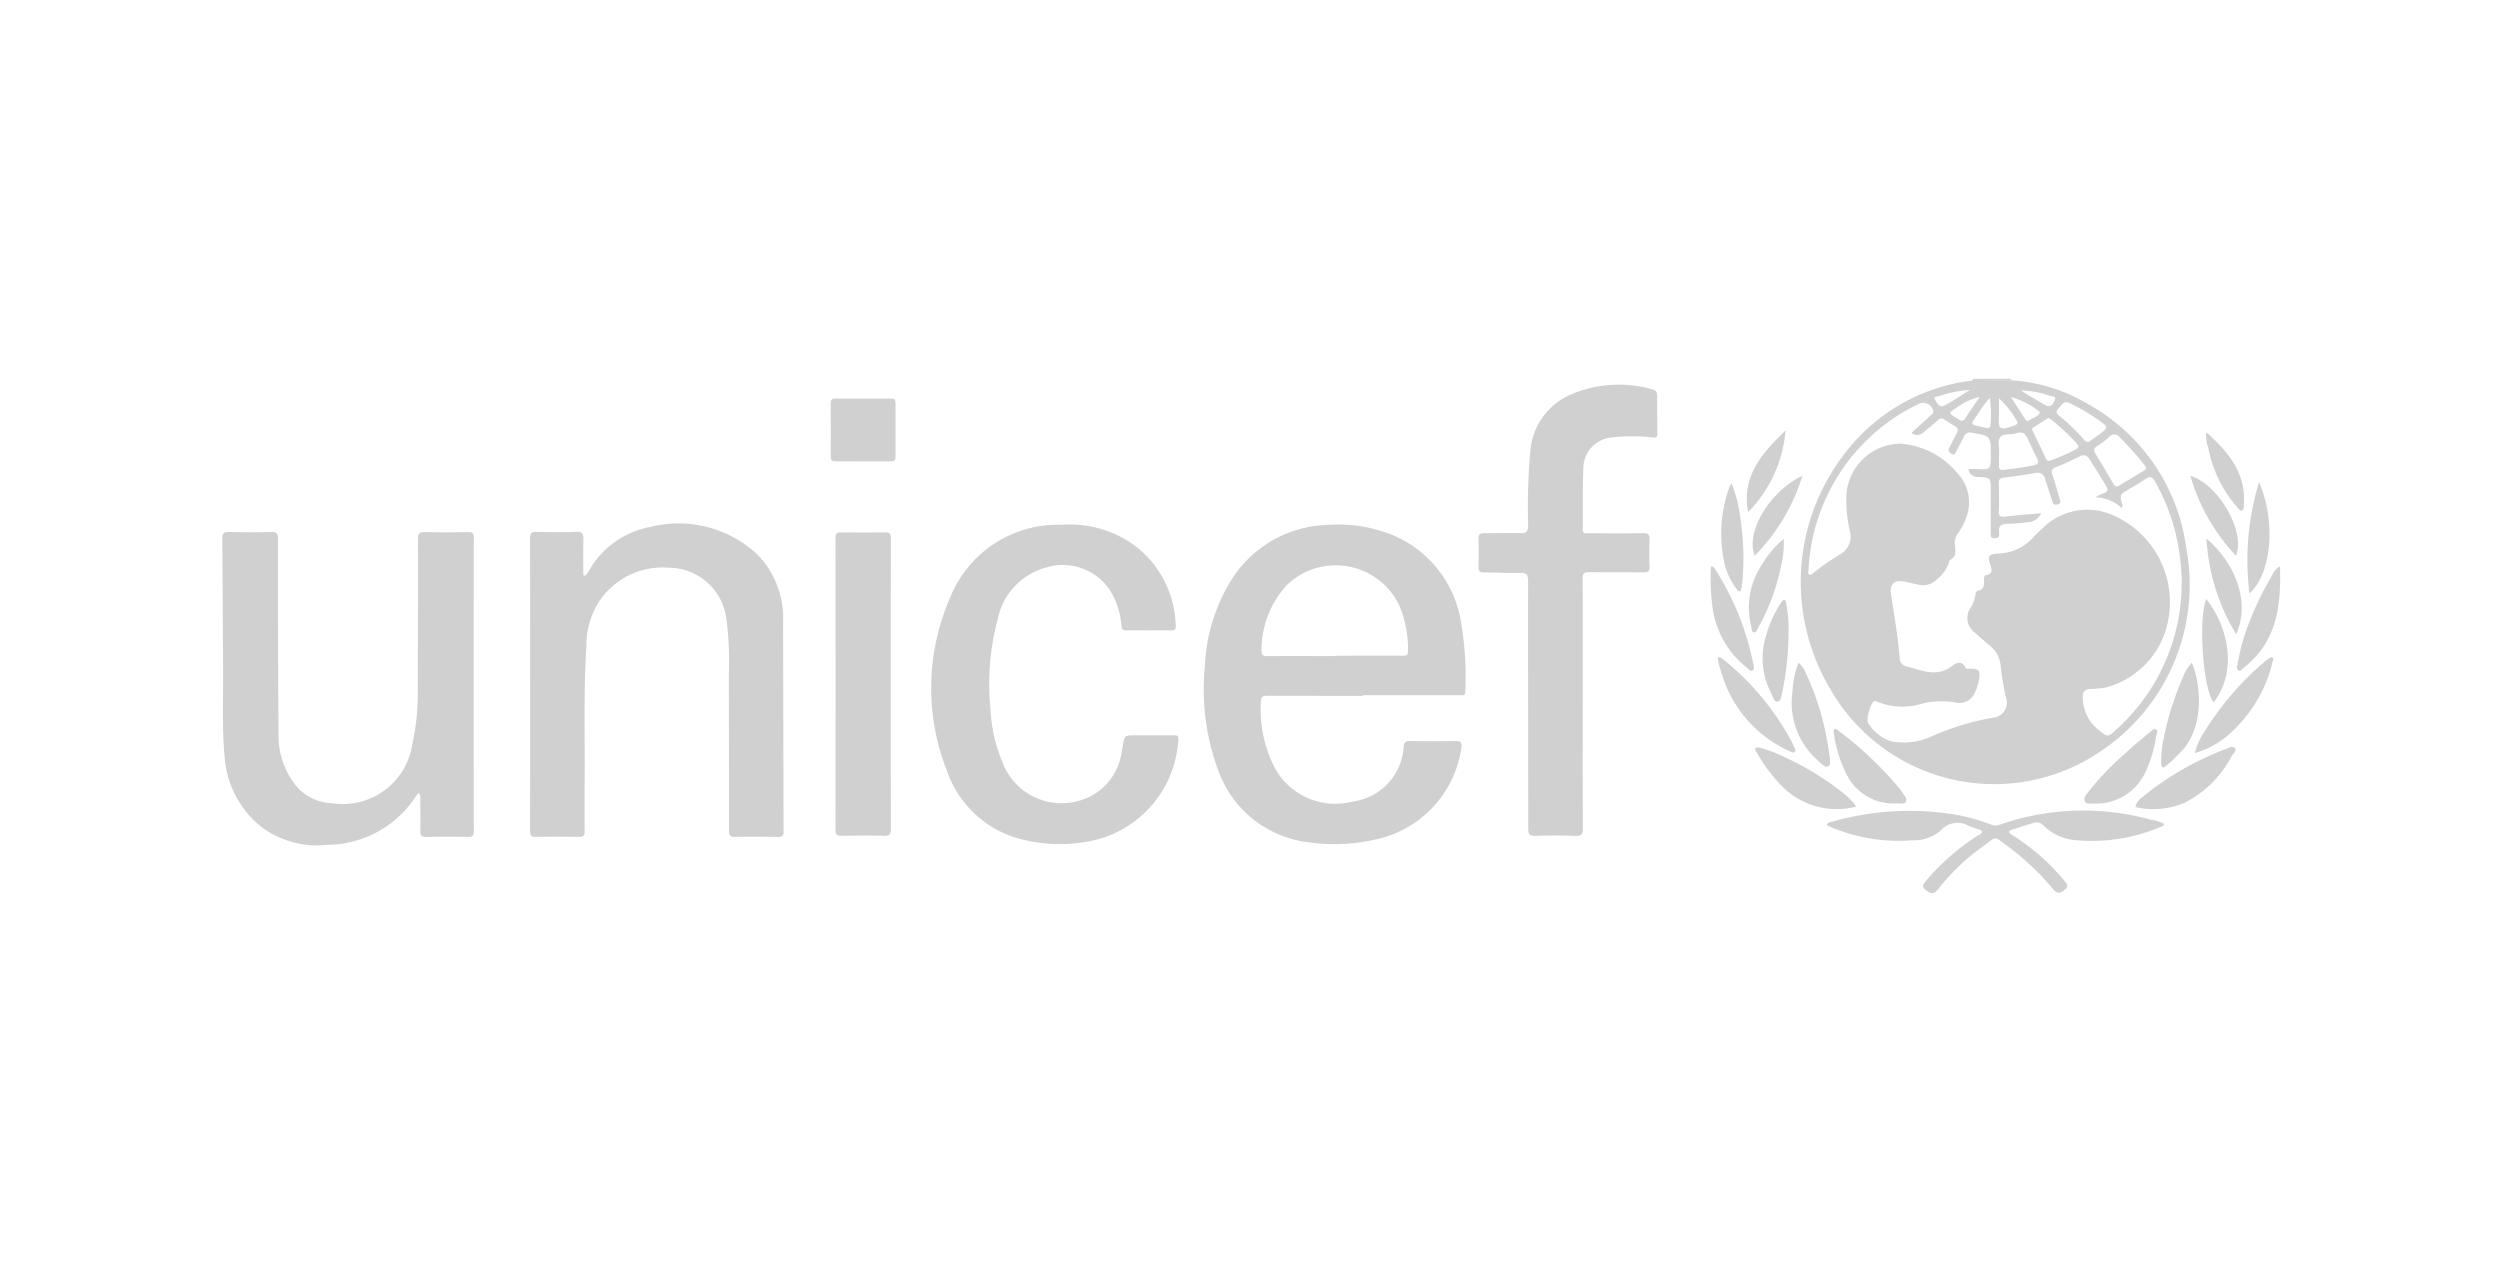 <?xml version="1.0" encoding="UTF-8"?>
<svg xmlns="http://www.w3.org/2000/svg" id="Layer_1" data-name="Layer 1" viewBox="0 0 145 74">
  <defs>
    <style>
      .cls-1 {
        fill: #d0d0d0;
      }
    </style>
  </defs>
  <title>Logos of charities</title>
  <g>
    <path class="cls-1" d="M116.631,22.054a9.935,9.935,0,0,1,4.475,1.382A11.232,11.232,0,0,1,126.8,31.77a11.6,11.6,0,0,1-4.978,11.817,10.958,10.958,0,0,1-15.693-3.668,12.139,12.139,0,0,1,.779-13.5,10.909,10.909,0,0,1,7.259-4.319c.1-.015.238.018.285-.129h.454c.1.116.229.073.348.075C115.713,22.053,116.172,22.052,116.631,22.054Zm-5.77,3.053c.383-.347.757-.681,1.123-1.022.075-.07.195-.124.139-.276a.6.6,0,0,0-.873-.367,11.264,11.264,0,0,0-6.357,9.64c-.007.082-.05.187.045.241s.166-.035.231-.086a13.938,13.938,0,0,1,1.52-1.062,1.174,1.174,0,0,0,.6-1.374,8.107,8.107,0,0,1-.194-2.142,3.174,3.174,0,0,1,3.1-2.926,4.688,4.688,0,0,1,3.281,1.654,2.466,2.466,0,0,1,.668,2.3,3.56,3.56,0,0,1-.57,1.227.948.948,0,0,0-.2.559c.012.365.182.783-.289,1.013-.009,0-.014.021-.016.033a1.952,1.952,0,0,1-.672,1.032,1.166,1.166,0,0,1-1.159.354c-.247-.052-.492-.113-.738-.166-.621-.133-.918.111-.821.734.189,1.222.4,2.439.5,3.673a.508.508,0,0,0,.348.5c.891.2,1.782.687,2.686-.016.227-.177.568-.351.782.088.052.106.152.065.235.065.571,0,.646.094.548.663a2.367,2.367,0,0,1-.22.681.966.966,0,0,1-1.17.614,4.667,4.667,0,0,0-1.9.068,3.842,3.842,0,0,1-2.627-.116.162.162,0,0,0-.206.016c-.195.166-.441,1.043-.286,1.248A2.351,2.351,0,0,0,109.716,43a3.831,3.831,0,0,0,2.122-.206,15.829,15.829,0,0,1,3.746-1.17.873.873,0,0,0,.751-1.2,17.233,17.233,0,0,1-.3-1.828,1.628,1.628,0,0,0-.555-1.084c-.325-.28-.652-.558-.97-.846a1.054,1.054,0,0,1-.29-1.3,1.958,1.958,0,0,0,.36-.9.213.213,0,0,1,.173-.221c.3-.054.321-.275.324-.516,0-.134-.038-.335.117-.367.457-.093.306-.366.227-.633-.141-.473-.06-.59.431-.623a2.82,2.82,0,0,0,2.051-.91c.233-.264.506-.493.759-.74a3.671,3.671,0,0,1,4.03-.508,5.481,5.481,0,0,1,3.114,5.685,4.972,4.972,0,0,1-3.674,4.245,8.34,8.34,0,0,1-.94.089c-.278.022-.389.163-.393.444a2.432,2.432,0,0,0,1.027,2.011c.4.321.456.322.827-.028a11.42,11.42,0,0,0,3.77-10.192,11.75,11.75,0,0,0-1.435-4.28c-.156-.282-.3-.313-.555-.134-.3.209-.621.386-.936.573-.573.34-.573.339-.389.949.005.018-.013.043-.051.158a2.243,2.243,0,0,0-1.532-.619,2.256,2.256,0,0,1,.478-.237c.219-.077.3-.168.16-.409q-.472-.8-.98-1.574a.384.384,0,0,0-.571-.148c-.454.219-.912.434-1.382.618-.237.093-.267.208-.193.429.148.442.281.89.4,1.34.036.132.186.309-.1.39-.244.07-.274-.09-.325-.249-.13-.409-.269-.815-.392-1.226a.449.449,0,0,0-.575-.346c-.61.1-1.22.2-1.834.267-.241.027-.283.125-.279.335.011.53.023,1.061,0,1.59-.017.332.108.366.4.331.667-.082,1.339-.127,2.06-.192a.913.913,0,0,1-.8.523,9.625,9.625,0,0,1-1.131.089c-.374,0-.568.1-.514.511.021.161.018.328-.24.33-.293,0-.241-.193-.242-.362,0-.808,0-1.616,0-2.424,0-.729,0-.74-.749-.771a.511.511,0,0,1-.546-.459c.159,0,.3-.006.435,0,.862.042.862.042.861-.813,0-1.1,0-1.1-1.088-1.292a.37.37,0,0,0-.464.208c-.146.294-.3.583-.454.873-.058.11-.1.25-.276.141-.129-.081-.222-.172-.129-.338.049-.088.092-.18.137-.27.513-1.052.554-.726-.4-1.37a.272.272,0,0,0-.395.03c-.272.245-.559.472-.841.706A.521.521,0,0,1,110.862,25.107Zm13.607,2c-.041-.061-.087-.136-.14-.2a19.109,19.109,0,0,0-1.358-1.518.4.4,0,0,0-.662-.024,4.382,4.382,0,0,1-.665.5c-.21.131-.223.26-.1.46q.533.868,1.043,1.75c.093.161.189.172.333.084.462-.281.927-.557,1.389-.838C124.38,27.272,124.472,27.238,124.469,27.11Zm-8.526-.794c0,.207.008.459,0,.711-.008.187.071.244.248.225a16.185,16.185,0,0,0,1.793-.271c.254-.057.269-.178.174-.375-.181-.375-.372-.745-.536-1.127-.142-.329-.332-.468-.7-.34-.294.1-.709-.008-.9.212S115.984,25.957,115.944,26.315Zm2.875-2.079c-.317.2-.629.388-.928.593-.065.045,0,.142.031.209.244.512.49,1.023.733,1.536a.2.2,0,0,0,.3.128,11.147,11.147,0,0,0,1.452-.641c.2-.108.166-.212.035-.348a13.567,13.567,0,0,0-1.433-1.346C118.948,24.321,118.885,24.282,118.818,24.236Zm2.311,1.4a8.384,8.384,0,0,0,.861-.618c.222-.169.216-.294-.005-.458a11.875,11.875,0,0,0-1.694-1.054c-.533-.27-.526-.262-.91.2-.139.166-.125.261.036.393a11.309,11.309,0,0,1,1.462,1.413A.282.282,0,0,0,121.13,25.633ZM115.938,23.1c0,.309.011.618,0,.927-.038.911.021.955.88.657.18-.063.251-.135.131-.322A5.352,5.352,0,0,0,115.938,23.1Zm-.524-.02a4.745,4.745,0,0,0-.652.868c-.482.731-.615.633.357.849l.036.009c.186.059.29,0,.3-.2A7.253,7.253,0,0,0,115.414,23.075Zm-.594-.054a3.582,3.582,0,0,0-1.31.6c-.517.334-.517.339.025.651.144.083.288.236.444,0C114.254,23.85,114.54,23.437,114.821,23.021Zm1.815.006.829,1.283c.1.162.224.071.324.006.183-.118.432-.153.518-.394.007-.02-.033-.067-.061-.087A4.732,4.732,0,0,0,116.635,23.027Zm-2.373-.417a6.936,6.936,0,0,0-1.8.359c-.095.031-.336.024-.241.183.106.177.255.509.516.38C113.267,23.269,113.756,22.922,114.263,22.61Zm2.948.037c.483.289.958.594,1.453.861.283.153.429-.107.517-.3.106-.229-.151-.216-.268-.252A5.461,5.461,0,0,0,117.211,22.647Z"></path>
    <path class="cls-1" d="M116.631,22.054c-.459,0-.918,0-1.378-.007-.119,0-.252.042-.348-.075h1.742a.3.3,0,0,0-.028.051C116.617,22.031,116.627,22.044,116.631,22.054Z"></path>
    <path class="cls-1" d="M79.057,40.359c-1.855,0-3.711,0-5.566-.005-.256,0-.354.067-.361.332a7.425,7.425,0,0,0,.752,3.742,3.993,3.993,0,0,0,4.577,2.061A3.4,3.4,0,0,0,81.411,43.3c.042-.269.138-.323.381-.32.871.012,1.742.019,2.613,0,.34-.008.4.106.352.417a6.355,6.355,0,0,1-5.013,5.3,10.65,10.65,0,0,1-3.989.137,6.347,6.347,0,0,1-5.081-4.107,13.476,13.476,0,0,1-.791-6.065,10.249,10.249,0,0,1,1.413-4.82,6.8,6.8,0,0,1,5.628-3.393,8.484,8.484,0,0,1,3.715.532,6.573,6.573,0,0,1,4.1,5.111,18.722,18.722,0,0,1,.249,4c0,.3-.2.229-.364.229q-2.783,0-5.567,0Zm-1.639-2.307v-.016q1.967-.012,3.934-.007c.172,0,.315.016.313-.242a6.639,6.639,0,0,0-.483-2.621,4.083,4.083,0,0,0-6.53-1.246A5.548,5.548,0,0,0,73.17,37.7c-.018.293.072.358.352.355C74.82,38.044,76.119,38.052,77.418,38.052Z"></path>
    <path class="cls-1" d="M24.288,45.977c-.09.118-.161.2-.224.294A6.174,6.174,0,0,1,19,49a5.425,5.425,0,0,1-3.7-.935,5.685,5.685,0,0,1-2.275-4.2c-.153-1.7-.074-3.406-.086-5.11-.018-2.5-.022-5-.048-7.5,0-.319.089-.407.4-.4.807.021,1.616.025,2.423,0,.349-.011.412.111.412.432,0,3.825-.005,7.65.031,11.474a4.6,4.6,0,0,0,.934,2.712,2.833,2.833,0,0,0,2.153,1.111,4.075,4.075,0,0,0,4.674-3.444,13.474,13.474,0,0,0,.312-3c.008-2.954.018-5.908.01-8.861,0-.339.092-.429.424-.419.82.024,1.641.015,2.461,0,.247,0,.355.046.355.33q-.012,8.5,0,17c0,.256-.062.356-.335.351q-1.211-.024-2.423,0c-.26,0-.352-.065-.344-.336.018-.593,0-1.186,0-1.78A.693.693,0,0,0,24.288,45.977Z"></path>
    <path class="cls-1" d="M33.959,33.391c.071-.1.148-.2.212-.305a5.165,5.165,0,0,1,3.574-2.53,6.7,6.7,0,0,1,6.194,1.615A5.271,5.271,0,0,1,45.418,36.1c.013,4.039.016,8.077.03,12.116,0,.247-.066.33-.318.326-.833-.013-1.666-.022-2.5,0-.35.011-.348-.166-.348-.417q0-4.506-.009-9.011a19.148,19.148,0,0,0-.146-3.248,3.381,3.381,0,0,0-3.375-2.939,4.4,4.4,0,0,0-4.015,1.983,4.694,4.694,0,0,0-.727,2.552c-.163,2.584-.081,5.173-.1,7.759q-.012,1.5,0,2.991c0,.246-.071.331-.322.327-.833-.013-1.666-.019-2.5,0-.3.008-.347-.105-.347-.372q.013-4.714.005-9.428c0-2.5.006-5-.007-7.5,0-.321.093-.4.4-.392.757.022,1.515.029,2.271,0,.368-.015.44.121.429.452-.023.687-.007,1.375-.007,2.063Z"></path>
    <path class="cls-1" d="M66.612,36.562c-.416,0-.833-.009-1.249,0-.213.006-.3-.037-.32-.284a4.534,4.534,0,0,0-.658-2.033,3.29,3.29,0,0,0-3.719-1.327,3.9,3.9,0,0,0-2.79,2.964,14.49,14.49,0,0,0-.423,5.288,9.013,9.013,0,0,0,.706,3.082,3.66,3.66,0,0,0,4.395,2.2,3.4,3.4,0,0,0,2.5-2.842c.029-.123.052-.247.073-.371.1-.588.1-.588.684-.588.757,0,1.514,0,2.271,0,.163,0,.272-.013.259.234a6.348,6.348,0,0,1-5.3,5.933,9.03,9.03,0,0,1-3.719-.12,6.151,6.151,0,0,1-4.368-3.906A13.087,13.087,0,0,1,55.1,34.682a6.726,6.726,0,0,1,6.467-4.245A6.378,6.378,0,0,1,66.019,31.8a6.035,6.035,0,0,1,2.173,4.5c.012.2-.06.268-.255.264C67.5,36.555,67.053,36.561,66.612,36.562Z"></path>
    <path class="cls-1" d="M91.8,40.819c0,2.41-.006,4.821.007,7.231,0,.319-.057.443-.409.43-.781-.029-1.565-.028-2.347,0-.349.012-.414-.109-.413-.43,0-4.783-.016-9.566-.008-14.348,0-.394-.109-.482-.48-.473-.693.017-1.388-.032-2.081-.026-.261,0-.321-.091-.315-.329.014-.542.016-1.086,0-1.628-.008-.256.089-.322.329-.319.694.007,1.389-.029,2.082-.006.355.011.468-.076.468-.451a36.094,36.094,0,0,1,.138-4.423,3.9,3.9,0,0,1,2.314-3.155,7.058,7.058,0,0,1,4.777-.3c.2.047.253.177.253.359,0,.732,0,1.464.012,2.2.006.268-.141.235-.315.216a10.158,10.158,0,0,0-2.34.006A1.8,1.8,0,0,0,91.84,27.02c-.059,1.236-.021,2.473-.038,3.709,0,.248.173.2.316.2,1.06,0,2.12.013,3.18-.006.3-.005.389.088.376.383-.023.516-.02,1.035,0,1.552.01.266-.074.343-.34.34-1.06-.014-2.12,0-3.18-.012-.287,0-.359.082-.358.363C91.807,35.973,91.8,38.4,91.8,40.819Z"></path>
    <path class="cls-1" d="M51.665,39.682c0,2.8-.005,5.6.007,8.4,0,.321-.093.4-.4.394-.819-.021-1.64-.015-2.46,0-.248,0-.354-.045-.354-.327q.012-8.478,0-16.955c0-.254.086-.319.326-.316.845.012,1.691.018,2.536,0,.295-.007.353.1.352.368C51.661,34.055,51.665,36.869,51.665,39.682Z"></path>
    <path class="cls-1" d="M105.945,47.835c.105-.162.268-.165.407-.2a16.27,16.27,0,0,1,7.271-.35,11.855,11.855,0,0,1,1.851.538.64.64,0,0,0,.475.022,14.72,14.72,0,0,1,8.824-.295,2.07,2.07,0,0,1,.737.237c0,.12-.089.13-.151.156a10.218,10.218,0,0,1-5.07.776,2.99,2.99,0,0,1-1.776-.847.527.527,0,0,0-.58-.144c-.407.133-.818.255-1.226.388-.241.079-.233.168-.022.3a12.685,12.685,0,0,1,3.014,2.624c.141.174.342.331.064.564-.238.2-.431.257-.67-.015a15.061,15.061,0,0,0-2.568-2.452c-.966-.683-.622-.68-1.582,0a12.59,12.59,0,0,0-2.483,2.375c-.148.183-.3.4-.6.222-.394-.236-.413-.357-.107-.7a13.3,13.3,0,0,1,2.995-2.593c.08-.049.216-.08.2-.2s-.149-.119-.239-.153c-.165-.062-.336-.11-.5-.176a1.307,1.307,0,0,0-1.66.263,2.344,2.344,0,0,1-1.611.561,10.161,10.161,0,0,1-4.843-.805A1,1,0,0,1,105.945,47.835Z"></path>
    <path class="cls-1" d="M50.055,26.758c-.529,0-1.059-.008-1.588,0-.21,0-.287-.058-.285-.277.009-1.033.008-2.067,0-3.1,0-.2.064-.263.262-.262q1.625.011,3.251,0c.215,0,.247.1.246.278q-.007,1.55,0,3.1c0,.2-.067.264-.263.261C51.139,26.752,50.6,26.758,50.055,26.758Z"></path>
    <path class="cls-1" d="M123.851,46.807a.9.9,0,0,1,.367-.54,17.17,17.17,0,0,1,4.881-2.824c.167-.066.418-.2.53-.052s-.11.329-.2.483a6.319,6.319,0,0,1-2.73,2.688A4.562,4.562,0,0,1,123.851,46.807Z"></path>
    <path class="cls-1" d="M107.648,46.787a4.47,4.47,0,0,1-4.186-1.08,9.251,9.251,0,0,1-1.573-2.067c-.044-.071-.126-.153-.066-.239s.183-.05.277-.026a7.46,7.46,0,0,1,1.442.557,16.056,16.056,0,0,1,3.574,2.239,6.121,6.121,0,0,1,.444.463A.915.915,0,0,1,107.648,46.787Z"></path>
    <path class="cls-1" d="M121.514,46.607c-.19-.036-.47.087-.584-.117-.123-.22.1-.428.225-.6a16.6,16.6,0,0,1,2.088-2.177c.46-.429.948-.828,1.431-1.231.109-.091.239-.258.382-.174s.021.256,0,.385a7.066,7.066,0,0,1-.639,2.123A3.136,3.136,0,0,1,121.514,46.607Z"></path>
    <path class="cls-1" d="M109.953,46.6a3.031,3.031,0,0,1-2.892-1.771,7.609,7.609,0,0,1-.69-2.229c-.017-.1-.056-.222.023-.289.1-.084.186.029.26.086a21.313,21.313,0,0,1,3.552,3.377,1.013,1.013,0,0,1,.088.123c.114.191.342.41.25.595C110.441,46.695,110.13,46.567,109.953,46.6Z"></path>
    <path class="cls-1" d="M99.642,38.128c.163-.029.253.078.345.152a15.424,15.424,0,0,1,3.95,4.773,1.194,1.194,0,0,1,.093.207c.036.114.169.238.072.344s-.235-.01-.344-.056a7.128,7.128,0,0,1-3.844-4.3,10.052,10.052,0,0,1-.278-.98A.473.473,0,0,1,99.642,38.128Z"></path>
    <path class="cls-1" d="M127.309,43.675a3.388,3.388,0,0,1,.469-1.111,17.275,17.275,0,0,1,3.6-4.211,1.389,1.389,0,0,1,.18-.137c.073-.044.145-.139.233-.093.127.066.038.182.016.268a8.03,8.03,0,0,1-2.766,4.4A5.019,5.019,0,0,1,127.309,43.675Z"></path>
    <path class="cls-1" d="M127.127,38.437c.555,1.332.714,3.746-.594,5.123a9.342,9.342,0,0,1-.872.839c-.193.157-.3.153-.312-.136a5.837,5.837,0,0,1,.16-1.5,17.312,17.312,0,0,1,1.134-3.561A2.417,2.417,0,0,1,127.127,38.437Z"></path>
    <path class="cls-1" d="M104.307,38.441a1.453,1.453,0,0,1,.449.634,16.082,16.082,0,0,1,1.332,4.595c.035.267.137.695-.049.775-.227.1-.484-.232-.695-.423a4.448,4.448,0,0,1-1.38-3.91A5.58,5.58,0,0,1,104.307,38.441Z"></path>
    <path class="cls-1" d="M99.233,32.841c.189.032.239.161.3.261a15.911,15.911,0,0,1,2.144,5.339c.027.153.126.362-.027.45-.129.074-.262-.112-.374-.2A5.341,5.341,0,0,1,99.31,35.1,13.284,13.284,0,0,1,99.233,32.841Z"></path>
    <path class="cls-1" d="M132.24,32.854c.069,2.254-.169,4.337-2.062,5.837-.105.083-.221.263-.334.2-.158-.087-.082-.3-.055-.449a12.38,12.38,0,0,1,.687-2.391,17.89,17.89,0,0,1,1.361-2.777A.845.845,0,0,1,132.24,32.854Z"></path>
    <path class="cls-1" d="M103.735,36.679a17.091,17.091,0,0,1-.346,3.38c-.058.239-.083.619-.293.641s-.293-.355-.407-.571a4.371,4.371,0,0,1-.277-3.2,6.829,6.829,0,0,1,.9-1.988c.038-.06.1-.141.156-.145.115-.007.112.119.13.195A7.708,7.708,0,0,1,103.735,36.679Z"></path>
    <path class="cls-1" d="M127.962,34.739c1.308,1.64,1.821,4.238.422,6C127.775,39.978,127.487,35.888,127.962,34.739Z"></path>
    <path class="cls-1" d="M100.435,28.039a8.255,8.255,0,0,1,.514,2.066,15.006,15.006,0,0,1,.1,3.692,3.289,3.289,0,0,1-.051.335c-.013.058-.034.138-.076.16-.085.043-.132-.046-.176-.1a3.949,3.949,0,0,1-.71-1.449,7.868,7.868,0,0,1,.275-4.5A1.428,1.428,0,0,1,100.435,28.039Z"></path>
    <path class="cls-1" d="M130.468,34.413a15.456,15.456,0,0,1,.558-6.445C132.017,30.238,131.756,33.292,130.468,34.413Z"></path>
    <path class="cls-1" d="M103.456,31.252a5.511,5.511,0,0,1-.131,1.467,12.487,12.487,0,0,1-1.36,3.706c-.057.1-.1.28-.239.254s-.119-.2-.149-.318a4.515,4.515,0,0,1,.637-3.649A5.777,5.777,0,0,1,103.456,31.252Z"></path>
    <path class="cls-1" d="M129.7,36.788a11.94,11.94,0,0,1-1.725-5.555C129.815,32.831,130.47,35.067,129.7,36.788Z"></path>
    <path class="cls-1" d="M101.777,32.229c-.556-1.362.849-3.722,2.765-4.636A11.4,11.4,0,0,1,101.777,32.229Z"></path>
    <path class="cls-1" d="M129.686,32.235a11.369,11.369,0,0,1-2.647-4.64C128.687,28.093,130.264,30.857,129.686,32.235Z"></path>
    <path class="cls-1" d="M127.956,25.125c.034-.01.052-.02.057-.015,1.248,1.123,2.277,2.359,2.128,4.191-.009.109.02.259-.1.306s-.193-.091-.265-.168a7.258,7.258,0,0,1-1.69-3.446A2.17,2.17,0,0,1,127.956,25.125Z"></path>
    <path class="cls-1" d="M101.389,29.708c-.386-2.1.8-3.4,2.174-4.743A7.679,7.679,0,0,1,101.389,29.708Z"></path>
  </g>
</svg>
